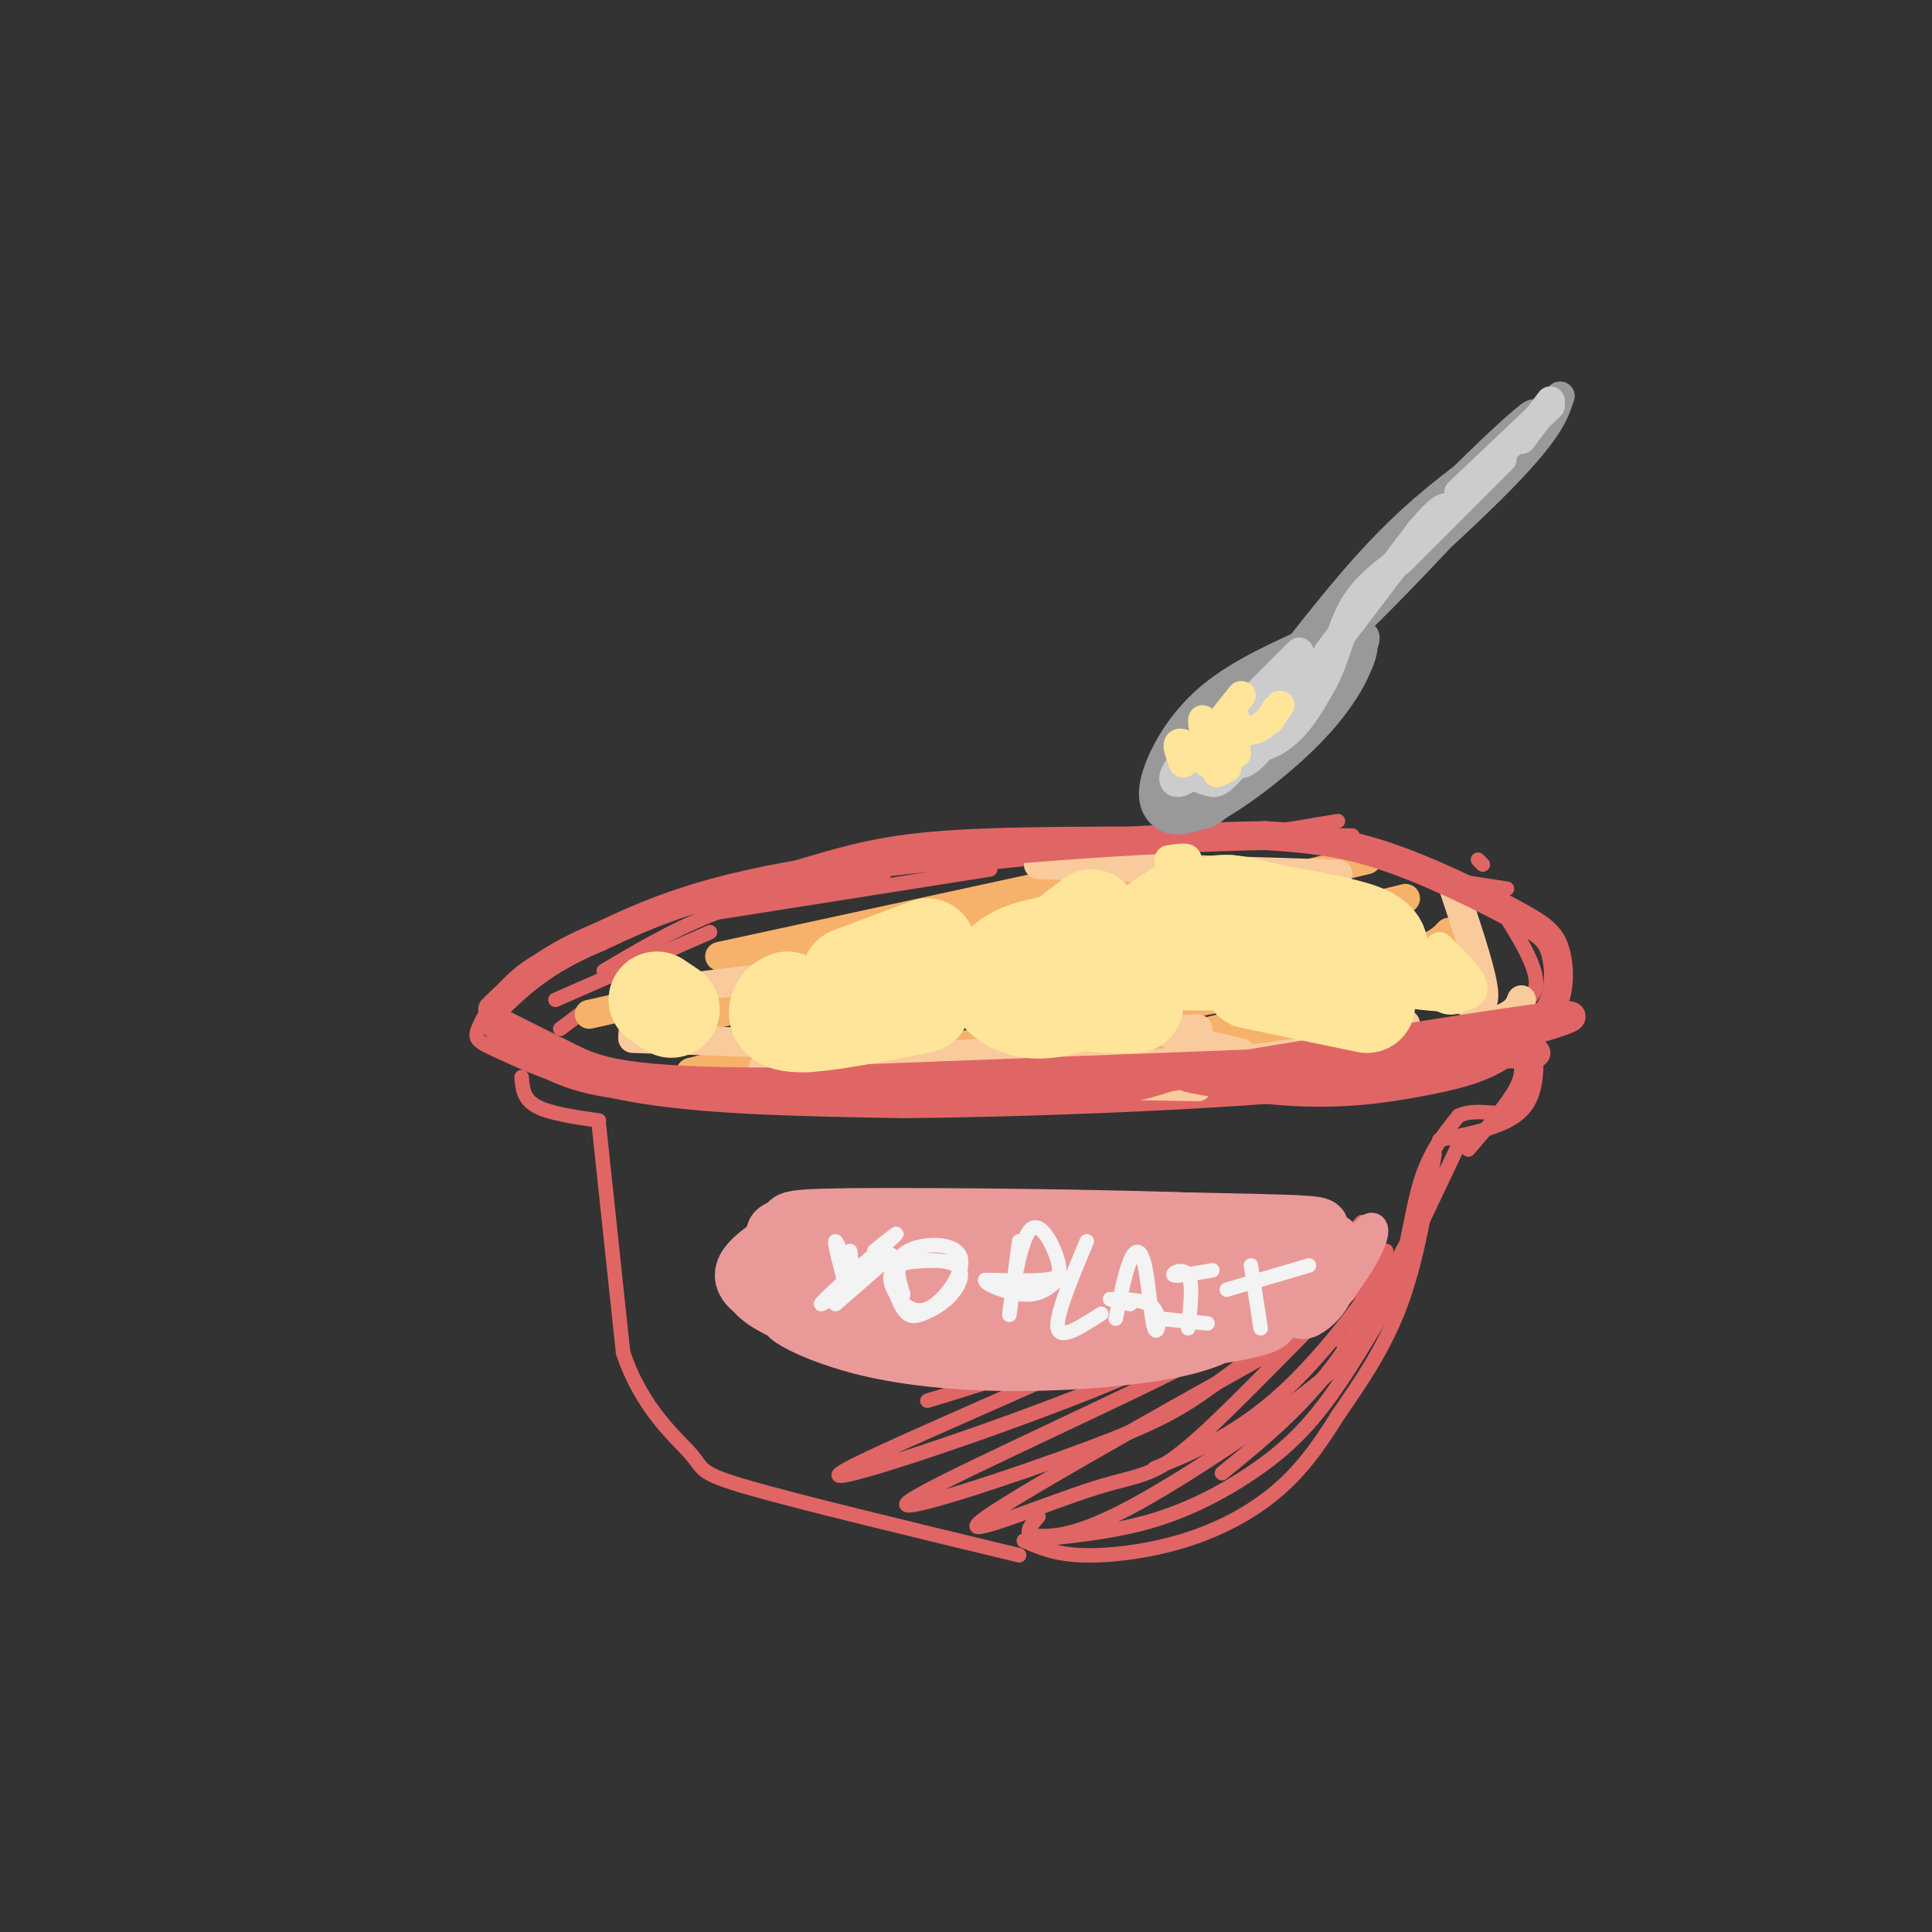 <svg viewBox='0 0 400 400' version='1.1' xmlns='http://www.w3.org/2000/svg' xmlns:xlink='http://www.w3.org/1999/xlink'><rect x="0" y="0" width="400" height="400" fill="#333333" stroke="none"/><g fill='none' stroke='rgb(224,102,102)' stroke-width='3' stroke-linecap='round' stroke-linejoin='round'><path d='M280,173c-28.531,-0.316 -57.061,-0.632 -75,0c-17.939,0.632 -25.285,2.211 -38,6c-12.715,3.789 -30.797,9.789 -42,14c-11.203,4.211 -15.527,6.634 -19,10c-3.473,3.366 -6.096,7.675 -7,10c-0.904,2.325 -0.090,2.664 5,5c5.090,2.336 14.454,6.667 29,9c14.546,2.333 34.273,2.666 54,3'/><path d='M187,230c31.043,-0.241 81.651,-2.343 105,-6c23.349,-3.657 19.440,-8.869 20,-12c0.560,-3.131 5.589,-4.180 6,-8c0.411,-3.820 -3.794,-10.410 -8,-17'/><path d='M310,187c-1.167,-3.000 -0.083,-2.000 1,-1'/><path d='M312,184c0.000,0.000 -13.000,-2.000 -13,-2'/><path d='M307,179c0.000,0.000 -1.000,-1.000 -1,-1'/><path d='M277,170c0.000,0.000 -24.000,4.000 -24,4'/><path d='M239,175c0.000,0.000 -38.000,4.000 -38,4'/><path d='M205,180c0.000,0.000 -57.000,9.000 -57,9'/><path d='M183,181c-11.167,1.833 -22.333,3.667 -32,7c-9.667,3.333 -17.833,8.167 -26,13'/><path d='M147,193c0.000,0.000 -32.000,14.000 -32,14'/><path d='M120,210c0.000,0.000 -4.000,3.000 -4,3'/><path d='M108,223c0.167,2.250 0.333,4.500 3,6c2.667,1.500 7.833,2.250 13,3'/><path d='M124,233c0.000,0.000 5.000,47.000 5,47'/><path d='M129,280c3.893,11.774 11.125,17.708 14,21c2.875,3.292 1.393,3.940 12,7c10.607,3.060 33.304,8.530 56,14'/><path d='M318,216c0.167,5.333 0.333,10.667 -3,14c-3.333,3.333 -10.167,4.667 -17,6'/><path d='M297,239c-1.833,11.000 -3.667,22.000 -7,31c-3.333,9.000 -8.167,16.000 -13,23'/><path d='M277,293c-4.100,6.633 -7.852,11.716 -13,16c-5.148,4.284 -11.694,7.769 -19,10c-7.306,2.231 -15.373,3.209 -21,3c-5.627,-0.209 -8.813,-1.604 -12,-3'/><path d='M212,319c8.976,-0.845 17.952,-1.690 26,-4c8.048,-2.310 15.167,-6.083 21,-10c5.833,-3.917 10.381,-7.976 15,-14c4.619,-6.024 9.310,-14.012 14,-22'/><path d='M288,269c3.156,-8.133 4.044,-17.467 6,-24c1.956,-6.533 4.978,-10.267 8,-14'/><path d='M302,231c3.867,-1.867 9.533,0.467 12,-1c2.467,-1.467 1.733,-6.733 1,-12'/><path d='M314,218c0.833,1.833 1.667,3.667 0,7c-1.667,3.333 -5.833,8.167 -10,13'/><path d='M302,237c0.000,0.000 -9.000,19.000 -9,19'/><path d='M293,254c-5.667,10.750 -11.333,21.500 -18,30c-6.667,8.500 -14.333,14.750 -22,21'/><path d='M278,278c1.000,1.301 2.000,2.603 -6,9c-8.000,6.397 -25.000,17.890 -36,24c-11.000,6.110 -16.000,6.837 -19,7c-3.000,0.163 -4.000,-0.239 -4,-1c0.000,-0.761 1.000,-1.880 2,-3'/><path d='M239,304c9.235,-3.782 18.470,-7.563 29,-18c10.530,-10.437 22.355,-27.529 18,-25c-4.355,2.529 -24.889,24.678 -36,35c-11.111,10.322 -12.799,8.818 -23,12c-10.201,3.182 -28.915,11.052 -24,7c4.915,-4.052 33.457,-20.026 62,-36'/><path d='M265,279c14.000,-9.333 18.000,-14.667 22,-20'/><path d='M275,269c-8.718,6.658 -17.437,13.316 -24,18c-6.563,4.684 -10.971,7.393 -26,13c-15.029,5.607 -40.678,14.111 -37,11c3.678,-3.111 36.682,-17.838 55,-27c18.318,-9.162 21.948,-12.761 26,-17c4.052,-4.239 8.526,-9.120 13,-14'/><path d='M267,267c-9.536,6.119 -19.071,12.238 -41,21c-21.929,8.762 -56.250,20.167 -52,17c4.250,-3.167 47.071,-20.905 70,-32c22.929,-11.095 25.964,-15.548 29,-20'/><path d='M261,257c-12.250,7.750 -24.500,15.500 -36,21c-11.500,5.500 -22.250,8.750 -33,12'/></g>
<g fill='none' stroke='rgb(234,153,153)' stroke-width='12' stroke-linecap='round' stroke-linejoin='round'><path d='M267,255c2.523,0.073 5.045,0.145 5,1c-0.045,0.855 -2.658,2.492 -5,4c-2.342,1.508 -4.414,2.885 -22,3c-17.586,0.115 -50.688,-1.034 -67,-1c-16.312,0.034 -15.835,1.252 -9,3c6.835,1.748 20.029,4.028 43,3c22.971,-1.028 55.719,-5.364 44,-7c-11.719,-1.636 -67.904,-0.573 -86,1c-18.096,1.573 1.897,3.654 15,5c13.103,1.346 19.315,1.956 31,1c11.685,-0.956 28.842,-3.478 46,-6'/><path d='M262,262c8.821,-1.646 7.873,-2.762 9,-4c1.127,-1.238 4.329,-2.600 -12,-3c-16.329,-0.400 -52.191,0.160 -70,1c-17.809,0.840 -17.567,1.959 -19,3c-1.433,1.041 -4.541,2.004 -2,4c2.541,1.996 10.730,5.025 25,6c14.270,0.975 34.620,-0.105 49,-3c14.380,-2.895 22.791,-7.606 28,-10c5.209,-2.394 7.215,-2.471 -18,-3c-25.215,-0.529 -77.652,-1.510 -89,1c-11.348,2.510 18.393,8.509 34,11c15.607,2.491 17.080,1.472 26,0c8.920,-1.472 25.286,-3.396 32,-5c6.714,-1.604 3.775,-2.887 1,-4c-2.775,-1.113 -5.388,-2.057 -8,-3'/><path d='M248,253c-16.948,-0.765 -55.317,-1.176 -72,-1c-16.683,0.176 -11.680,0.939 -13,3c-1.320,2.061 -8.962,5.420 -9,9c-0.038,3.580 7.529,7.381 24,9c16.471,1.619 41.848,1.054 57,-1c15.152,-2.054 20.080,-5.599 22,-8c1.920,-2.401 0.834,-3.659 3,-5c2.166,-1.341 7.585,-2.766 -5,-3c-12.585,-0.234 -43.175,0.723 -60,3c-16.825,2.277 -19.884,5.875 -20,8c-0.116,2.125 2.711,2.776 8,4c5.289,1.224 13.039,3.022 32,3c18.961,-0.022 49.132,-1.863 50,-4c0.868,-2.137 -27.566,-4.568 -56,-7'/><path d='M209,263c-15.461,-2.019 -26.113,-3.567 -36,-3c-9.887,0.567 -19.007,3.249 -17,7c2.007,3.751 15.142,8.570 27,11c11.858,2.430 22.438,2.472 33,2c10.562,-0.472 21.107,-1.459 32,-3c10.893,-1.541 22.134,-3.637 9,-6c-13.134,-2.363 -50.643,-4.992 -70,-5c-19.357,-0.008 -20.563,2.605 -22,4c-1.437,1.395 -3.105,1.571 -1,3c2.105,1.429 7.985,4.111 16,6c8.015,1.889 18.167,2.983 30,3c11.833,0.017 25.348,-1.045 34,-3c8.652,-1.955 12.443,-4.802 13,-7c0.557,-2.198 -2.119,-3.746 -4,-5c-1.881,-1.254 -2.966,-2.216 -15,-2c-12.034,0.216 -35.017,1.608 -58,3'/><path d='M180,268c-11.968,1.478 -12.888,3.675 -7,6c5.888,2.325 18.585,4.780 35,4c16.415,-0.780 36.547,-4.794 38,-7c1.453,-2.206 -15.774,-2.603 -33,-3'/></g>
<g fill='none' stroke='rgb(246,178,107)' stroke-width='6' stroke-linecap='round' stroke-linejoin='round'><path d='M285,212c0.000,0.000 -50.000,9.000 -50,9'/><path d='M289,204c8.667,-2.000 17.333,-4.000 5,-1c-12.333,3.000 -45.667,11.000 -79,19'/><path d='M300,193c-2.000,2.167 -4.000,4.333 -25,9c-21.000,4.667 -61.000,11.833 -101,19'/><path d='M291,186c0.000,0.000 -148.000,36.000 -148,36'/><path d='M283,178c0.000,0.000 -152.000,36.000 -152,36'/><path d='M255,180c0.000,0.000 -133.000,30.000 -133,30'/><path d='M232,180c0.000,0.000 -83.000,18.000 -83,18'/></g>
<g fill='none' stroke='rgb(234,153,153)' stroke-width='6' stroke-linecap='round' stroke-linejoin='round'><path d='M267,273c1.061,0.849 2.121,1.698 4,1c1.879,-0.698 4.576,-2.942 6,-6c1.424,-3.058 1.573,-6.931 1,-9c-0.573,-2.069 -1.869,-2.334 -4,2c-2.131,4.334 -5.096,13.266 -3,13c2.096,-0.266 9.255,-9.729 12,-15c2.745,-5.271 1.076,-6.351 -1,-3c-2.076,3.351 -4.559,11.133 -5,11c-0.441,-0.133 1.160,-8.181 1,-11c-0.160,-2.819 -2.080,-0.410 -4,2'/><path d='M274,258c-1.022,2.933 -1.578,9.267 -1,11c0.578,1.733 2.289,-1.133 4,-4'/></g>
<g fill='none' stroke='rgb(249,203,156)' stroke-width='6' stroke-linecap='round' stroke-linejoin='round'><path d='M237,196c5.833,-0.667 11.667,-1.333 3,0c-8.667,1.333 -31.833,4.667 -55,8'/><path d='M230,193c0.000,0.000 -37.000,13.000 -37,13'/><path d='M228,199c-9.500,2.500 -19.000,5.000 -19,6c0.000,1.000 9.500,0.500 19,0'/><path d='M248,213c-3.750,0.083 -7.500,0.167 -6,1c1.500,0.833 8.250,2.417 15,4'/><path d='M270,217c0.000,0.000 9.000,1.000 9,1'/><path d='M286,215c0.000,0.000 4.000,3.000 4,3'/><path d='M300,205c1.756,1.267 3.511,2.533 5,3c1.489,0.467 2.711,0.133 2,-4c-0.711,-4.133 -3.356,-12.067 -6,-20'/><path d='M305,201c0.000,0.000 1.000,1.000 1,1'/><path d='M279,221c0.000,0.000 -16.000,3.000 -16,3'/><path d='M228,225c0.000,0.000 -42.000,-3.000 -42,-3'/><path d='M234,216c0.000,0.000 -76.000,5.000 -76,5'/><path d='M161,216c0.000,0.000 -30.000,-1.000 -30,-1'/><path d='M157,209c9.744,-0.792 19.488,-1.583 24,-2c4.512,-0.417 3.792,-0.458 6,-2c2.208,-1.542 7.345,-4.583 1,-5c-6.345,-0.417 -24.173,1.792 -42,4'/><path d='M235,205c0.000,0.000 43.000,-10.000 43,-10'/><path d='M277,181c0.000,0.000 -62.000,-2.000 -62,-2'/><path d='M291,212c-8.917,2.833 -17.833,5.667 -30,7c-12.167,1.333 -27.583,1.167 -43,1'/><path d='M280,218c11.083,-2.083 22.167,-4.167 28,-6c5.833,-1.833 6.417,-3.417 7,-5'/><path d='M312,211c0.000,0.000 -10.000,9.000 -10,9'/><path d='M248,225c0.000,0.000 -54.000,-1.000 -54,-1'/></g>
<g fill='none' stroke='rgb(224,102,102)' stroke-width='6' stroke-linecap='round' stroke-linejoin='round'><path d='M318,218c0.000,0.000 -156.000,6.000 -156,6'/><path d='M162,224c-33.333,0.178 -38.667,-2.378 -44,-5c-5.333,-2.622 -10.667,-5.311 -16,-8'/><path d='M102,211c-0.644,0.753 5.745,6.635 13,10c7.255,3.365 15.376,4.214 34,5c18.624,0.786 47.750,1.510 65,1c17.250,-0.510 22.625,-2.255 28,-4'/><path d='M242,223c21.111,-3.422 59.889,-9.978 75,-12c15.111,-2.022 6.556,0.489 -2,3'/><path d='M315,214c-5.913,2.844 -19.695,8.453 -35,10c-15.305,1.547 -32.131,-0.970 -34,-1c-1.869,-0.030 11.221,2.425 22,3c10.779,0.575 19.248,-0.730 26,-2c6.752,-1.270 11.786,-2.506 16,-5c4.214,-2.494 7.607,-6.247 11,-10'/><path d='M321,209c2.120,-3.959 1.919,-8.855 1,-12c-0.919,-3.145 -2.555,-4.539 -9,-8c-6.445,-3.461 -17.699,-8.989 -27,-12c-9.301,-3.011 -16.651,-3.506 -24,-4'/><path d='M262,173c-21.600,0.311 -63.600,3.089 -90,7c-26.400,3.911 -37.200,8.956 -48,14'/><path d='M124,194c-11.667,4.833 -16.833,9.917 -22,15'/></g>
<g fill='none' stroke='rgb(243,243,243)' stroke-width='3' stroke-linecap='round' stroke-linejoin='round'><path d='M181,259c3.333,-2.673 6.667,-5.345 3,-2c-3.667,3.345 -14.333,12.708 -14,13c0.333,0.292 11.667,-8.488 14,-10c2.333,-1.512 -4.333,4.244 -11,10'/><path d='M175,266c-1.178,-4.556 -2.356,-9.111 -2,-9c0.356,0.111 2.244,4.889 3,6c0.756,1.111 0.378,-1.444 0,-4'/><path d='M194,261c-3.126,0.051 -6.252,0.102 -8,1c-1.748,0.898 -2.117,2.644 -1,5c1.117,2.356 3.719,5.321 7,4c3.281,-1.321 7.239,-6.930 7,-10c-0.239,-3.070 -4.675,-3.603 -8,-3c-3.325,0.603 -5.538,2.340 -6,5c-0.462,2.660 0.826,6.243 2,8c1.174,1.757 2.232,1.687 4,1c1.768,-0.687 4.245,-1.993 6,-4c1.755,-2.007 2.787,-4.716 1,-6c-1.787,-1.284 -6.394,-1.142 -11,-1'/><path d='M187,261c-1.833,1.000 -0.917,4.000 0,7'/><path d='M211,257c-1.112,8.415 -2.223,16.829 -2,15c0.223,-1.829 1.781,-13.903 4,-17c2.219,-3.097 5.097,2.781 6,6c0.903,3.219 -0.171,3.777 -3,4c-2.829,0.223 -7.415,0.112 -12,0'/><path d='M204,265c-0.400,0.800 4.600,2.800 8,3c3.400,0.200 5.200,-1.400 7,-3'/><path d='M225,257c-3.250,7.750 -6.500,15.500 -6,18c0.500,2.500 4.750,-0.250 9,-3'/><path d='M231,273c0.974,-4.762 1.949,-9.525 3,-12c1.051,-2.475 2.179,-2.663 3,1c0.821,3.663 1.337,11.179 2,13c0.663,1.821 1.475,-2.051 0,-4c-1.475,-1.949 -5.238,-1.974 -9,-2'/><path d='M230,269c-0.833,-0.167 1.583,0.417 4,1'/><path d='M251,263c-3.711,0.667 -7.422,1.333 -8,1c-0.578,-0.333 1.978,-1.667 3,0c1.022,1.667 0.511,6.333 0,11'/><path d='M250,274c0.000,0.000 -10.000,-1.000 -10,-1'/><path d='M271,262c0.000,0.000 -17.000,5.000 -17,5'/><path d='M259,262c0.000,0.000 2.000,13.000 2,13'/></g>
<g fill='none' stroke='rgb(255,229,153)' stroke-width='20' stroke-linecap='round' stroke-linejoin='round'><path d='M242,198c1.944,0.316 3.889,0.632 5,0c1.111,-0.632 1.389,-2.214 -5,-3c-6.389,-0.786 -19.444,-0.778 -27,1c-7.556,1.778 -9.611,5.325 -9,8c0.611,2.675 3.889,4.479 7,5c3.111,0.521 6.056,-0.239 9,-1'/><path d='M228,196c-5.578,1.467 -11.156,2.933 -12,5c-0.844,2.067 3.044,4.733 7,6c3.956,1.267 7.978,1.133 12,1'/><path d='M259,203c0.000,0.000 24.000,5.000 24,5'/><path d='M277,196c0.737,1.792 1.474,3.585 3,4c1.526,0.415 3.840,-0.546 5,-2c1.160,-1.454 1.167,-3.400 -3,-5c-4.167,-1.600 -12.506,-2.854 -18,-4c-5.494,-1.146 -8.141,-2.185 -11,-2c-2.859,0.185 -5.929,1.592 -9,3'/><path d='M226,190c0.000,0.000 -9.000,7.000 -9,7'/><path d='M192,196c0.000,0.000 -16.000,6.000 -16,6'/><path d='M163,207c-0.844,0.422 -1.689,0.844 -2,2c-0.311,1.156 -0.089,3.044 5,3c5.089,-0.044 15.044,-2.022 25,-4'/><path d='M182,205c0.000,0.000 -15.000,7.000 -15,7'/><path d='M136,207c0.000,0.000 3.000,2.000 3,2'/></g>
<g fill='none' stroke='rgb(153,153,153)' stroke-width='6' stroke-linecap='round' stroke-linejoin='round'><path d='M273,132c-8.096,3.621 -16.193,7.242 -22,12c-5.807,4.758 -9.326,10.654 -11,15c-1.674,4.346 -1.505,7.142 0,9c1.505,1.858 4.345,2.776 10,0c5.655,-2.776 14.124,-9.247 20,-15c5.876,-5.753 9.159,-10.788 11,-15c1.841,-4.212 2.239,-7.603 -3,-6c-5.239,1.603 -16.115,8.198 -22,13c-5.885,4.802 -6.779,7.812 -7,10c-0.221,2.188 0.229,3.556 1,5c0.771,1.444 1.861,2.966 6,1c4.139,-1.966 11.325,-7.419 15,-12c3.675,-4.581 3.837,-8.291 4,-12'/><path d='M275,137c-3.299,-0.356 -13.547,4.755 -19,9c-5.453,4.245 -6.109,7.623 -7,12c-0.891,4.377 -2.015,9.753 3,6c5.015,-3.753 16.171,-16.634 17,-21c0.829,-4.366 -8.667,-0.216 -14,4c-5.333,4.216 -6.504,8.498 -7,12c-0.496,3.502 -0.319,6.225 0,8c0.319,1.775 0.780,2.604 4,0c3.220,-2.604 9.200,-8.640 12,-13c2.800,-4.360 2.421,-7.045 0,-8c-2.421,-0.955 -6.882,-0.180 -10,2c-3.118,2.180 -4.891,5.766 -5,8c-0.109,2.234 1.445,3.117 3,4'/><path d='M252,160c4.830,-3.393 15.403,-13.874 17,-18c1.597,-4.126 -5.784,-1.895 -12,4c-6.216,5.895 -11.269,15.455 -11,18c0.269,2.545 5.859,-1.925 12,-8c6.141,-6.075 12.834,-13.754 12,-16c-0.834,-2.246 -9.193,0.940 -14,4c-4.807,3.060 -6.062,5.994 -7,9c-0.938,3.006 -1.561,6.085 -1,8c0.561,1.915 2.305,2.668 7,-1c4.695,-3.668 12.341,-11.757 16,-16c3.659,-4.243 3.331,-4.641 2,-5c-1.331,-0.359 -3.666,-0.680 -6,-1'/><path d='M267,138c-4.047,1.690 -11.166,6.414 -16,12c-4.834,5.586 -7.385,12.035 -8,15c-0.615,2.965 0.706,2.447 3,2c2.294,-0.447 5.560,-0.824 11,-5c5.440,-4.176 13.055,-12.152 17,-17c3.945,-4.848 4.219,-6.567 0,-7c-4.219,-0.433 -12.932,0.421 -19,5c-6.068,4.579 -9.492,12.883 -10,17c-0.508,4.117 1.899,4.045 6,3c4.101,-1.045 9.897,-3.065 14,-6c4.103,-2.935 6.512,-6.787 9,-11c2.488,-4.213 5.054,-8.788 1,-9c-4.054,-0.212 -14.730,3.939 -20,8c-5.270,4.061 -5.135,8.030 -5,12'/><path d='M250,157c1.493,1.377 7.725,-1.182 13,-6c5.275,-4.818 9.594,-11.897 8,-13c-1.594,-1.103 -9.102,3.769 -13,8c-3.898,4.231 -4.186,7.822 -4,10c0.186,2.178 0.848,2.943 5,-1c4.152,-3.943 11.796,-12.595 13,-16c1.204,-3.405 -4.031,-1.561 -9,2c-4.969,3.561 -9.672,8.841 -8,10c1.672,1.159 9.719,-1.803 15,-5c5.281,-3.197 7.794,-6.628 7,-8c-0.794,-1.372 -4.897,-0.686 -9,0'/><path d='M268,138c-3.404,1.630 -7.414,5.706 -7,8c0.414,2.294 5.252,2.808 10,0c4.748,-2.808 9.405,-8.936 11,-12c1.595,-3.064 0.126,-3.064 -3,-2c-3.126,1.064 -7.910,3.192 -11,6c-3.090,2.808 -4.486,6.294 -4,8c0.486,1.706 2.853,1.630 5,0c2.147,-1.630 4.073,-4.815 6,-8'/><path d='M270,140c19.000,-22.000 38.000,-44.000 41,-48c3.000,-4.000 -10.000,10.000 -23,24'/><path d='M288,116c-10.397,11.362 -24.890,27.767 -17,20c7.890,-7.767 38.163,-39.707 45,-48c6.837,-8.293 -9.761,7.059 -22,20c-12.239,12.941 -20.120,23.470 -28,34'/><path d='M266,142c8.199,-6.964 42.697,-41.374 50,-50c7.303,-8.626 -12.589,8.533 -26,22c-13.411,13.467 -20.341,23.241 -13,17c7.341,-6.241 28.955,-28.497 37,-37c8.045,-8.503 2.523,-3.251 -3,2'/><path d='M311,96c-8.949,8.266 -29.822,27.931 -38,37c-8.178,9.069 -3.661,7.543 11,-7c14.661,-14.543 39.466,-42.104 36,-40c-3.466,2.104 -35.202,33.874 -40,40c-4.798,6.126 17.344,-13.393 29,-25c11.656,-11.607 12.828,-15.304 14,-19'/><path d='M323,82c-4.814,3.510 -23.848,21.786 -28,27c-4.152,5.214 6.578,-2.633 14,-9c7.422,-6.367 11.537,-11.253 8,-10c-3.537,1.253 -14.725,8.644 -24,17c-9.275,8.356 -16.638,17.678 -24,27'/></g>
<g fill='none' stroke='rgb(204,204,204)' stroke-width='6' stroke-linecap='round' stroke-linejoin='round'><path d='M264,142c0.000,0.000 -13.000,13.000 -13,13'/><path d='M265,144c-4.459,3.751 -8.919,7.502 -8,8c0.919,0.498 7.215,-2.258 11,-6c3.785,-3.742 5.057,-8.469 3,-6c-2.057,2.469 -7.445,12.134 -11,16c-3.555,3.866 -5.278,1.933 -7,0'/><path d='M253,156c1.991,-0.765 10.467,-2.677 15,-7c4.533,-4.323 5.122,-11.056 2,-9c-3.122,2.056 -9.956,12.900 -14,18c-4.044,5.100 -5.298,4.457 -6,3c-0.702,-1.457 -0.851,-3.729 -1,-6'/><path d='M259,153c4.513,-2.670 9.026,-5.339 11,-9c1.974,-3.661 1.407,-8.312 0,-7c-1.407,1.312 -3.656,8.589 -6,13c-2.344,4.411 -4.785,5.957 -8,7c-3.215,1.043 -7.204,1.584 -5,-1c2.204,-2.584 10.602,-8.292 19,-14'/><path d='M270,142c4.000,-3.333 4.500,-4.667 5,-6'/><path d='M275,135c0.000,0.000 19.000,-25.000 19,-25'/><path d='M294,110c4.167,-5.000 5.083,-5.000 6,-5'/><path d='M269,135c0.000,0.000 -17.000,17.000 -17,17'/><path d='M252,151c-2.679,3.208 -5.357,6.417 -6,8c-0.643,1.583 0.750,1.542 2,2c1.250,0.458 2.357,1.417 4,0c1.643,-1.417 3.821,-5.208 6,-9'/><path d='M256,153c-5.000,4.357 -10.000,8.714 -12,9c-2.000,0.286 -1.000,-3.500 3,-5c4.000,-1.500 11.000,-0.714 16,-3c5.000,-2.286 8.000,-7.643 11,-13'/><path d='M274,141c2.600,-4.911 3.600,-10.689 6,-15c2.400,-4.311 6.200,-7.156 10,-10'/><path d='M290,116c5.167,-5.167 13.083,-13.083 21,-21'/><path d='M315,91c0.000,0.000 6.000,-8.000 6,-8'/><path d='M321,84c0.000,0.000 -19.000,18.000 -19,18'/></g>
<g fill='none' stroke='rgb(255,229,153)' stroke-width='6' stroke-linecap='round' stroke-linejoin='round'><path d='M255,150c0.351,2.536 0.702,5.071 1,4c0.298,-1.071 0.542,-5.750 -1,-6c-1.542,-0.250 -4.869,3.929 -5,6c-0.131,2.071 2.935,2.036 6,2'/><path d='M254,150c2.083,0.833 4.167,1.667 6,1c1.833,-0.667 3.417,-2.833 5,-5'/><path d='M263,149c0.000,0.000 1.000,-2.000 1,-2'/><path d='M257,144c0.000,0.000 -4.000,5.000 -4,5'/><path d='M249,149c0.000,0.000 0.000,1.000 0,1'/><path d='M252,160c0.000,0.000 2.000,-1.000 2,-1'/><path d='M256,154c0.000,0.000 -6.000,4.000 -6,4'/><path d='M247,155c-1.333,-0.750 -2.667,-1.500 -3,-1c-0.333,0.500 0.333,2.250 1,4'/><path d='M242,178c2.598,-0.408 5.196,-0.815 3,1c-2.196,1.815 -9.185,5.854 -13,9c-3.815,3.146 -4.456,5.400 1,5c5.456,-0.400 17.007,-3.454 20,-5c2.993,-1.546 -2.574,-1.585 -3,-1c-0.426,0.585 4.287,1.792 9,3'/><path d='M259,190c2.333,0.667 3.667,0.833 5,1'/><path d='M278,202c-20.476,1.720 -40.952,3.440 -36,4c4.952,0.560 35.333,-0.042 48,-1c12.667,-0.958 7.619,-2.274 5,-4c-2.619,-1.726 -2.810,-3.863 -3,-6'/><path d='M298,196c4.500,4.333 9.000,8.667 6,10c-3.000,1.333 -13.500,-0.333 -24,-2'/><path d='M291,204c5.733,-0.378 11.467,-0.756 13,0c1.533,0.756 -1.133,2.644 -3,3c-1.867,0.356 -2.933,-0.822 -4,-2'/></g>
</svg>